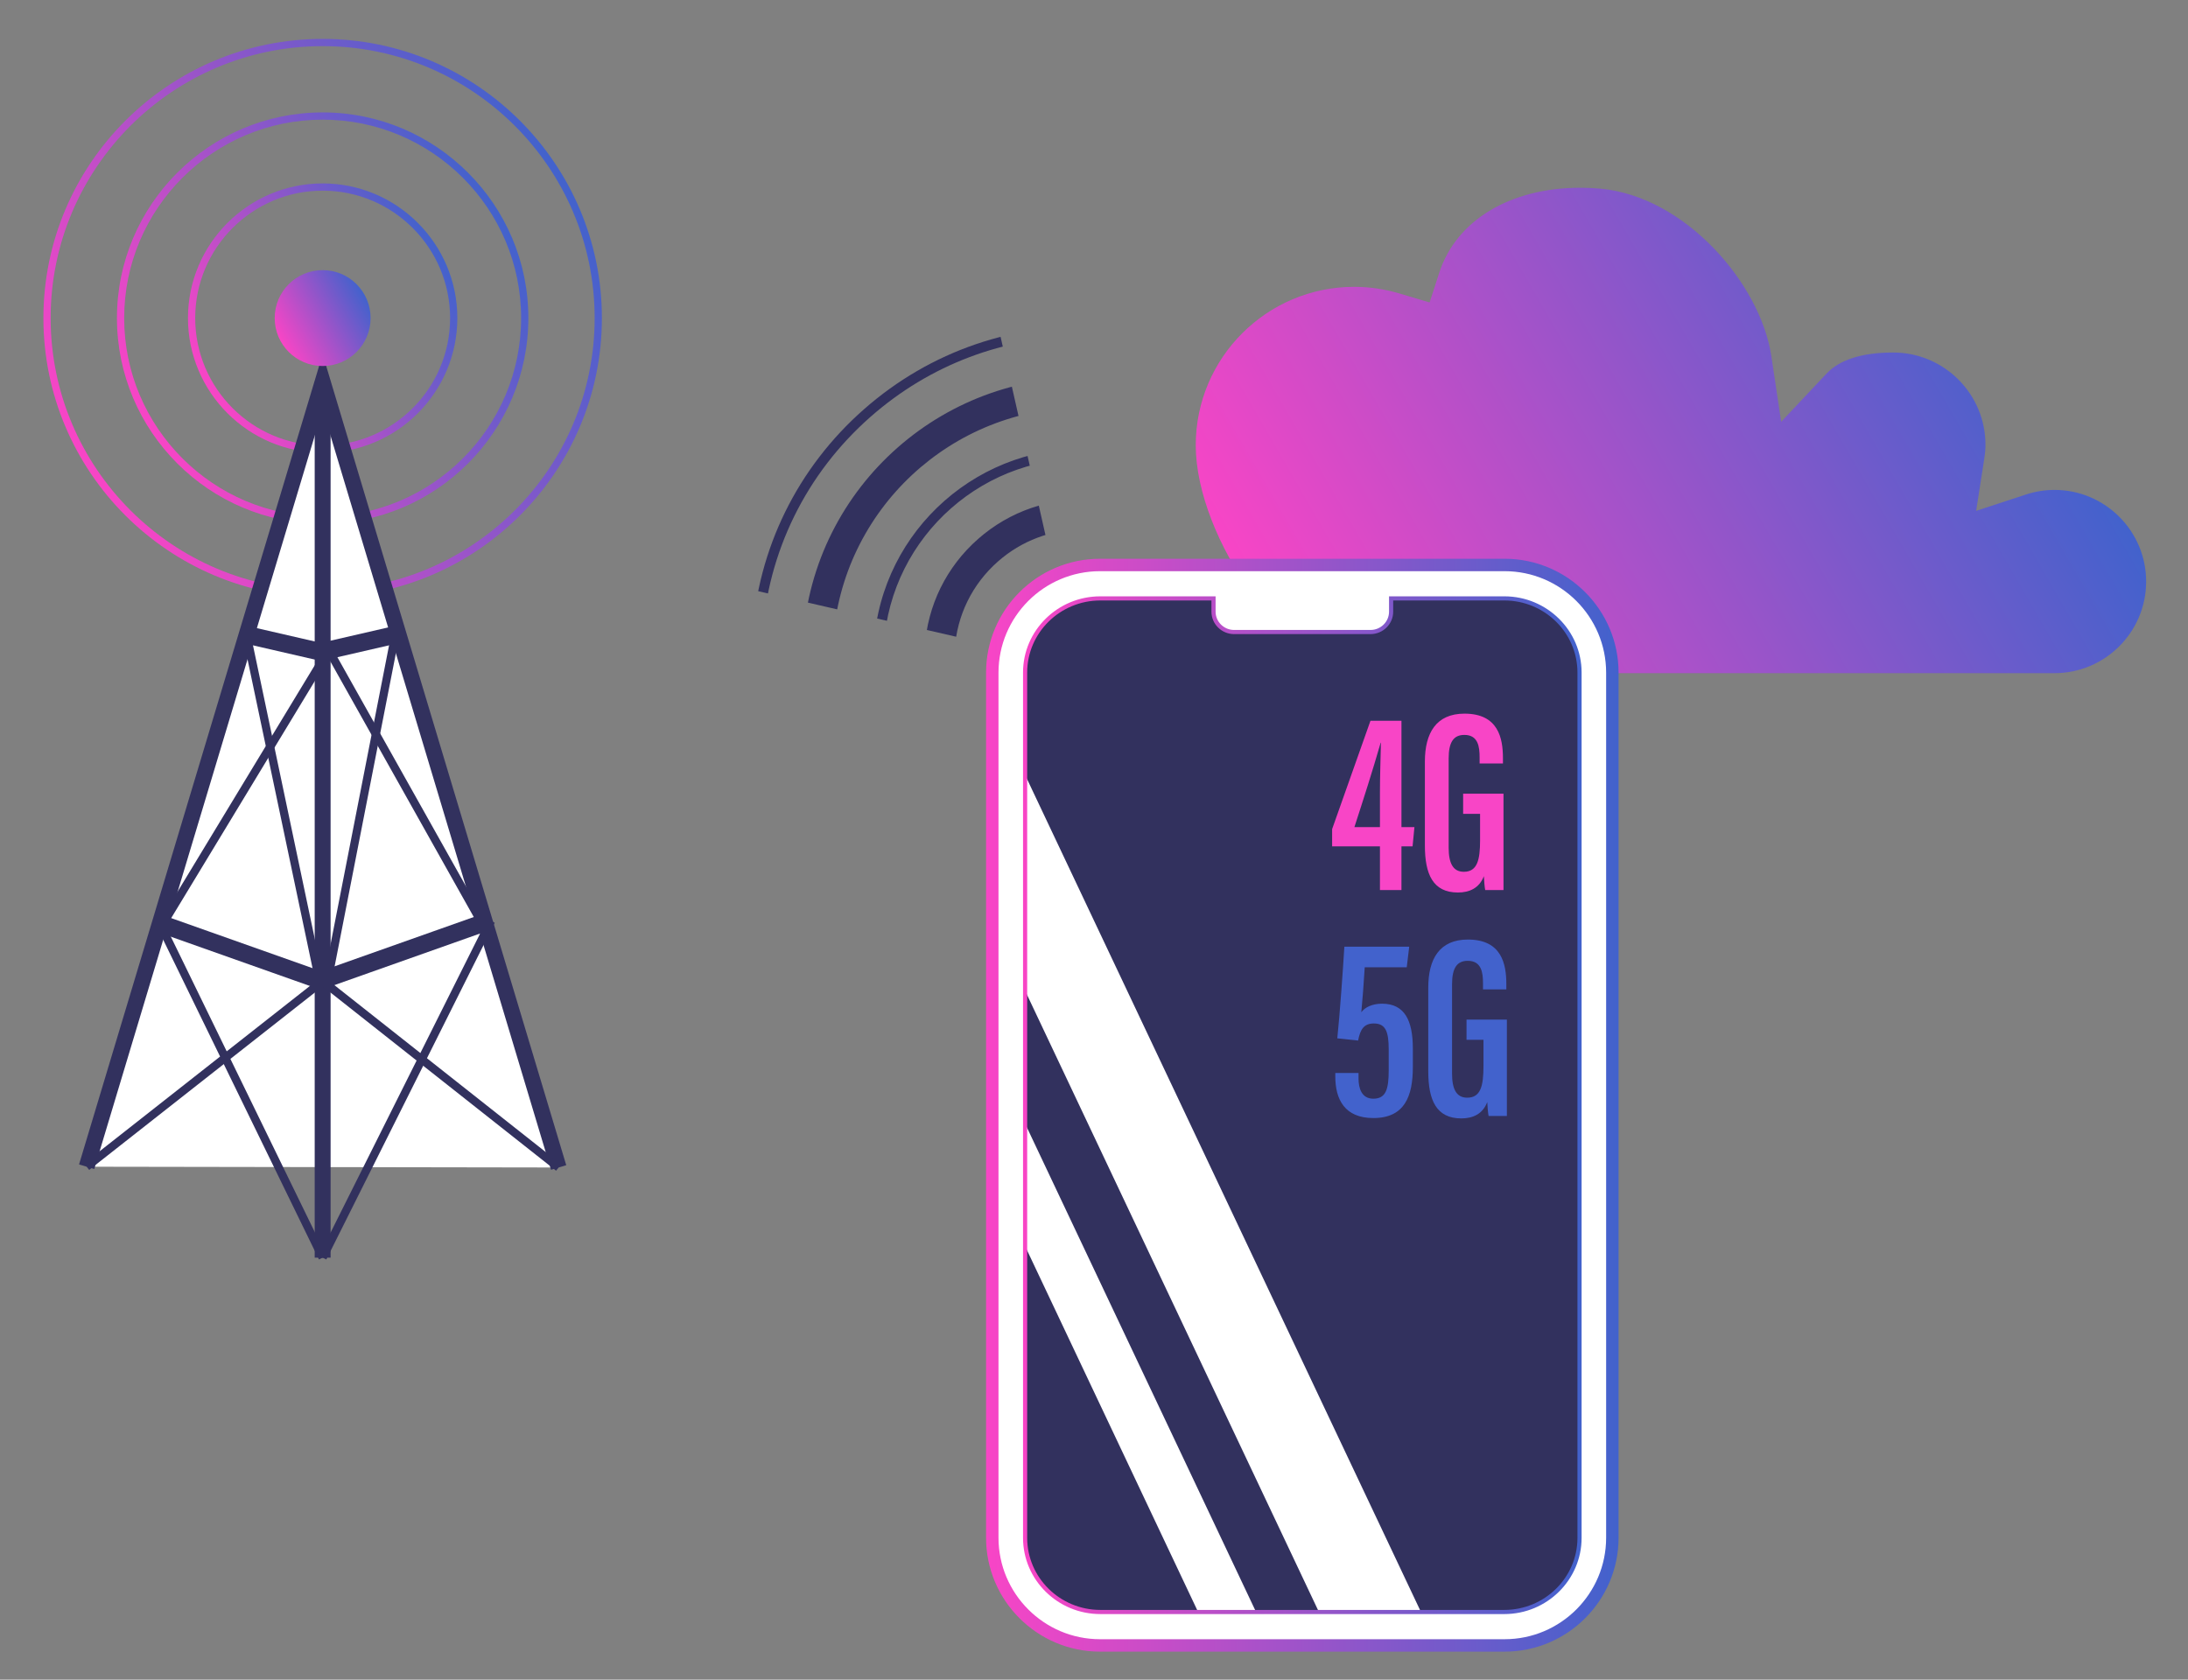 <?xml version="1.0" encoding="UTF-8"?>
<svg id="Calque_1" xmlns="http://www.w3.org/2000/svg" xmlns:xlink="http://www.w3.org/1999/xlink" version="1.1" viewBox="0 0 604.923 464.48">
  <rect x="0" y="0" width="604.923" height="464.48" fill="#808080" stroke="none"/>
  <!-- Generator: Adobe Illustrator 29.5.0, SVG Export Plug-In . SVG Version: 2.1.0 Build 137)  -->
  <defs>
    <style>
      .st0 {
        fill: none;
      }

      .st1 {
        fill: #32315e;
      }

      .st2 {
        fill: url(#Dégradé_sans_nom_7);
      }

      .st3 {
        fill: #4262cc;
      }

      .st4 {
        clip-path: url(#clippath-1);
      }

      .st5 {
        clip-path: url(#clippath-2);
      }

      .st6 {
        fill: #fff;
      }

      .st7 {
        fill: url(#Dégradé_sans_nom_73);
      }

      .st8 {
        fill: url(#Dégradé_sans_nom_72);
      }

      .st9 {
        fill: url(#Dégradé_sans_nom_71);
      }

      .st10 {
        fill: url(#Dégradé_sans_nom_74);
      }

      .st11 {
        fill: url(#Dégradé_sans_nom_76);
      }

      .st12 {
        fill: url(#Dégradé_sans_nom_75);
      }

      .st13 {
        fill: #f845c6;
      }

      .st14 {
        clip-path: url(#clippath);
      }
    </style>
    <linearGradient id="Dégradé_sans_nom_7" data-name="Dégradé sans nom 7" x1="362.749" y1="193.928" x2="552.974" y2="84.101" gradientUnits="userSpaceOnUse">
      <stop offset="0" stop-color="#f845c6"/>
      <stop offset="1" stop-color="#4262cc"/>
    </linearGradient>
    <clipPath id="clippath">
      <polygon class="st0" points="273.357 78.673 291.557 159.054 273.508 178.185 180.446 156.77 213.195 101.287 273.357 78.673"/>
    </clipPath>
    <linearGradient id="Dégradé_sans_nom_71" data-name="Dégradé sans nom 7" x1="56.962" y1="106.573" x2="121.444" y2="69.344" xlink:href="#Dégradé_sans_nom_7"/>
    <linearGradient id="Dégradé_sans_nom_72" data-name="Dégradé sans nom 7" x1="39.961" y1="116.388" x2="138.445" y2="59.529" xlink:href="#Dégradé_sans_nom_7"/>
    <linearGradient id="Dégradé_sans_nom_73" data-name="Dégradé sans nom 7" x1="22.358" y1="126.552" x2="156.048" y2="49.366" xlink:href="#Dégradé_sans_nom_7"/>
    <linearGradient id="Dégradé_sans_nom_74" data-name="Dégradé sans nom 7" x1="77.722" y1="94.587" x2="100.685" y2="81.33" xlink:href="#Dégradé_sans_nom_7"/>
    <linearGradient id="Dégradé_sans_nom_75" data-name="Dégradé sans nom 7" x1="272.62" y1="305.627" x2="447.492" y2="305.627" xlink:href="#Dégradé_sans_nom_7"/>
    <clipPath id="clippath-1">
      <path class="st0" d="M240.549,228.985h239.011c11.394,0,20.644,9.25,20.644,20.644v111.995c0,11.394-9.25,20.644-20.644,20.644h-239.007c-11.394,0-20.644-9.25-20.644-20.644v-111.998c0-11.392,9.249-20.64,20.64-20.64Z" transform="translate(54.429 665.683) rotate(-90)"/>
    </clipPath>
    <clipPath id="clippath-2">
      <rect class="st0" x="11.729" y="159.712" width="482.186" height="338.057" rx="9.916" ry="9.916"/>
    </clipPath>
    <linearGradient id="Dégradé_sans_nom_76" data-name="Dégradé sans nom 7" x1="282.842" y1="305.627" x2="437.27" y2="305.627" xlink:href="#Dégradé_sans_nom_7"/>
  </defs>
  <path class="st2" d="M568.014,186.154c13.971,0,25.338-11.367,25.338-25.338,0-13.972-11.367-25.338-25.338-25.338-2.662,0-5.32.429-7.899,1.275l-13.764,4.519,2.229-14.314c.238-1.53.348-2.791.348-3.968,0-14.064-11.441-25.506-25.505-25.506-8.594,0-14.8,1.963-18.444,5.836l-12.535,13.32-2.702-18.089c-3.015-20.178-23.899-44.3-47.337-46.383-1.845-.164-3.702-.247-5.52-.247-19.339,0-34.27,8.997-38.966,23.48l-2.673,8.244-8.304-2.478c-4.108-1.226-8.327-1.847-12.543-1.847-24.156,0-43.809,19.653-43.809,43.809,0,25.459,25.501,63.026,48.412,63.026h189.012Z"/>
  <g class="st14">
    <path class="st1" d="M293.463,273.224c-24.363-1.56-46.685-12.542-62.853-30.921-16.168-18.381-24.213-41.919-22.653-66.283,1.559-24.365,12.541-46.686,30.921-62.855,18.381-16.167,41.929-24.208,66.283-22.653,50.374,3.226,88.731,46.833,85.506,97.207-3.098,48.393-43.462,85.695-91.294,85.695-1.956,0-3.93-.063-5.91-.189ZM240.706,115.243c-17.825,15.681-28.475,37.328-29.986,60.954-3.128,48.85,34.07,91.137,82.919,94.265,48.869,3.098,91.137-34.071,94.265-82.919,3.128-48.851-34.07-91.14-82.919-94.268-1.931-.123-3.856-.185-5.774-.185-21.549,0-42.136,7.756-58.504,22.153ZM294.363,259.161h0c-42.615-2.733-75.071-39.624-72.344-82.242,2.73-42.616,39.622-75.028,82.242-72.344,42.618,2.73,75.071,39.624,72.344,82.244-2.623,40.944-36.771,72.502-77.239,72.502-1.657,0-3.328-.053-5.003-.16ZM230.307,177.451c-2.436,38.05,26.538,70.988,64.588,73.423h0c18.402,1.183,36.18-4.898,50.064-17.111,13.884-12.214,22.18-29.074,23.358-47.475,2.436-38.049-26.538-70.988-64.588-73.424-1.497-.097-2.982-.144-4.463-.144-36.127,0-66.62,28.18-68.96,64.732ZM295.617,239.574h0c-15.39-.985-29.489-7.922-39.701-19.532-10.212-11.61-15.293-26.478-14.308-41.868,2.039-31.821,29.587-56.032,61.4-54.011,15.39.985,29.489,7.922,39.701,19.532,10.212,11.61,15.293,26.478,14.308,41.868-1.958,30.568-27.453,54.131-57.666,54.13-1.237,0-2.483-.039-3.734-.119ZM354.254,185.387c.939-14.652-3.9-28.809-13.624-39.864-9.723-11.054-23.148-17.66-37.799-18.597-30.27-1.966-56.521,21.129-58.461,51.425-.939,14.652,3.9,28.809,13.624,39.864,9.723,11.054,23.148,17.66,37.799,18.597l-.088,1.381.088-1.381c30.325,1.951,56.523-21.129,58.461-51.425ZM296.517,225.511c-11.656-.747-22.326-5.988-30.041-14.759-7.715-8.77-11.553-20.021-10.807-31.678.747-11.656,5.988-22.326,14.759-30.041,8.772-7.714,20.015-11.551,31.678-10.807,11.656.747,22.326,5.988,30.041,14.759,7.715,8.77,11.553,20.021,10.807,31.678-.747,11.656-5.988,22.326-14.759,30.041-8.051,7.083-18.193,10.898-28.822,10.898-.949,0-1.9-.031-2.856-.091ZM275.912,155.268c-7.105,6.25-11.351,14.893-11.956,24.338h0c-.605,9.442,2.504,18.557,8.754,25.662,6.25,7.105,14.893,11.351,24.338,11.956,19.472,1.253,36.371-13.597,37.618-33.092,1.248-19.494-13.596-36.371-33.092-37.618-.774-.05-1.544-.074-2.313-.074-8.608,0-16.826,3.09-23.349,8.828Z"/>
  </g>
  <g>
    <path class="st9" d="M89.203,125.194c-20.532,0-37.235-16.704-37.235-37.235s16.704-37.236,37.235-37.236,37.236,16.704,37.236,37.236-16.704,37.235-37.236,37.235ZM89.203,52.723c-19.429,0-35.235,15.807-35.235,35.236s15.807,35.235,35.235,35.235,35.236-15.807,35.236-35.235-15.807-35.236-35.236-35.236Z"/>
    <path class="st8" d="M89.203,144.829c-31.358,0-56.871-25.512-56.871-56.871s25.512-56.871,56.871-56.871,56.871,25.512,56.871,56.871-25.512,56.871-56.871,56.871ZM89.203,33.088c-30.256,0-54.871,24.615-54.871,54.871s24.615,54.871,54.871,54.871,54.871-24.615,54.871-54.871-24.615-54.871-54.871-54.871Z"/>
    <path class="st7" d="M89.203,165.16c-42.569,0-77.201-34.632-77.201-77.201S46.634,10.758,89.203,10.758s77.201,34.632,77.201,77.201-34.632,77.201-77.201,77.201ZM89.203,12.758C47.737,12.758,14.002,46.493,14.002,87.959s33.735,75.201,75.201,75.201,75.201-33.735,75.201-75.201S130.669,12.758,89.203,12.758Z"/>
    <g>
      <polyline class="st6" points="23.963 322.638 89.203 105.583 154.443 322.853"/>
      <polygon class="st1" points="152.339 323.485 89.202 113.221 26.067 323.271 21.858 322.005 89.204 97.945 156.549 322.221 152.339 323.485"/>
    </g>
    <rect class="st1" x="87.005" y="105.583" width="4.396" height="242.205"/>
    <rect class="st1" x="64.253" y="239.457" width="4.881" height="47.761" transform="translate(-203.799 238.27) rotate(-70.493)"/>
    <rect class="st1" x="76.067" y="167.326" width="4.88" height="21.21" transform="translate(-112.5 214.528) rotate(-77.038)"/>
    <rect class="st1" x="86.894" y="260.897" width="47.761" height="4.881" transform="translate(-81.58 52.109) rotate(-19.508)"/>
    <rect class="st1" x="90.644" y="175.231" width="18.891" height="4.88" transform="translate(-37.304 26.98) rotate(-12.963)"/>
    <rect class="st1" x="77.551" y="174.458" width="2.273" height="102.121" transform="translate(-44.756 21.039) rotate(-11.884)"/>
    <rect class="st1" x="21.145" y="217.943" width="91.874" height="2.273" transform="translate(-155.056 162.953) rotate(-58.796)"/>
    <rect class="st1" x="110.948" y="174.249" width="2.273" height="86.655" transform="translate(-92.125 82.665) rotate(-29.294)"/>
    <rect class="st1" x="46.94" y="225.751" width="104.618" height="2.274" transform="translate(-142.473 280.732) rotate(-78.931)"/>
    <rect class="st1" x="65.557" y="250.173" width="2.273" height="102.806" transform="translate(-125.328 59.659) rotate(-25.971)"/>
    <rect class="st1" x="15.078" y="295.838" width="83.01" height="2.273" transform="translate(-171.463 98.504) rotate(-38.179)"/>
    <rect class="st1" x="120.687" y="255.511" width="2.274" height="83.143" transform="translate(-186.809 208.511) rotate(-51.691)"/>
    <rect class="st1" x="60.426" y="300.092" width="104.105" height="2.273" transform="translate(-207.251 267.119) rotate(-63.435)"/>
    <circle class="st10" cx="89.203" cy="87.959" r="13.256"/>
  </g>
  <g>
    <g>
      <rect class="st6" x="274.339" y="156.234" width="171.434" height="298.786" rx="29.792" ry="29.792"/>
      <path class="st12" d="M415.981,456.738h-111.851c-17.375,0-31.51-14.135-31.51-31.51v-239.203c0-17.375,14.135-31.51,31.51-31.51h111.851c17.375,0,31.51,14.135,31.51,31.51v239.203c0,17.375-14.135,31.51-31.51,31.51ZM304.13,157.952c-15.479,0-28.073,12.594-28.073,28.074v239.203c0,15.479,12.594,28.073,28.073,28.073h111.851c15.48,0,28.074-12.594,28.074-28.073v-239.203c0-15.48-12.594-28.074-28.074-28.074h-111.851Z"/>
    </g>
    <path class="st1" d="M415.91,165.479h-31.304v3.68c0,3.104-2.553,5.621-5.701,5.621h-37.697c-3.149,0-5.701-2.517-5.701-5.621v-3.68h-31.301c-11.483,0-20.791,9.177-20.791,20.498v239.299c0,11.321,9.309,20.498,20.791,20.498h111.7c11.483,0,20.791-9.177,20.791-20.498v-239.303c0-11.319-9.307-20.494-20.788-20.494Z"/>
    <g>
      <path class="st13" d="M381.519,246.136v-12.09h-13.223v-4.772l10.598-29.952h8.571v29.397h3.586l-.512,5.327h-3.075v12.09h-5.947ZM381.519,219.162c0-4.581.173-9.213.267-13.772h-.072c-2.26,7.863-4.728,15.53-7.255,23.329h7.06v-9.557Z"/>
      <path class="st13" d="M415.677,246.136h-5.06c-.173-.821-.317-2.793-.368-3.845-1.282,3.355-4.048,4.521-7.167,4.521-6.901,0-9.141-5.034-9.141-12.994v-23.216c0-7.872,3.111-13.254,10.943-13.254,9.381,0,10.641,6.795,10.641,12.359v1.42h-6.452v-1.68c0-2.886-.382-6.218-4.21-6.218-2.973,0-4.347,1.973-4.347,6.499v24.688c0,4.226,1.166,6.664,4.196,6.664,3.721,0,4.491-3.273,4.491-8.723v-7.294h-4.686v-5.579h11.159v26.649Z"/>
    </g>
    <g>
      <path class="st3" d="M388.928,267.494h-11.617c-.238,3.954-.641,9.416-.943,12.438.965-1.396,3.097-2.375,5.718-2.375,6.244,0,8.528,4.603,8.528,12.417v5.112c0,8.046-2.256,14.096-10.929,14.096-7.924,0-10.511-5.164-10.511-11.496v-.958h6.423v1.499c0,2.685.842,5.606,4.088,5.606,3.541,0,4.254-2.733,4.254-7.854v-5.738c0-4.773-.763-7.213-4.082-7.213-2.75,0-3.771,1.592-4.376,4.723l-5.752-.612c.691-6.59,1.606-19.522,1.952-25.347h17.931l-.685,5.702Z"/>
      <path class="st3" d="M416.613,308.607h-5.06c-.173-.821-.317-2.793-.368-3.845-1.282,3.355-4.048,4.521-7.167,4.521-6.901,0-9.141-5.034-9.141-12.994v-23.216c0-7.872,3.111-13.254,10.943-13.254,9.381,0,10.641,6.795,10.641,12.359v1.42h-6.452v-1.68c0-2.886-.382-6.218-4.21-6.218-2.973,0-4.347,1.973-4.347,6.499v24.688c0,4.226,1.166,6.664,4.196,6.664,3.721,0,4.491-3.273,4.491-8.723v-7.294h-4.686v-5.579h11.159v26.649Z"/>
    </g>
    <g class="st4">
      <g class="st5">
        <path class="st6" d="M202.709,140.029l-12.932,6.539,192.606,407.361,12.932-6.539L202.709,140.029ZM252.113,148.097l-22.77,11.513,192.606,407.361,22.77-11.513L252.113,148.097Z"/>
      </g>
    </g>
    <path class="st11" d="M415.906,446.347h-111.7c-11.78,0-21.364-9.452-21.364-21.071v-239.299c0-11.618,9.584-21.07,21.364-21.07h31.873v4.253c0,2.783,2.301,5.048,5.128,5.048h37.697c2.828,0,5.128-2.265,5.128-5.048v-4.253h31.877c11.778,0,21.36,9.451,21.36,21.067v239.303c0,11.619-9.584,21.071-21.364,21.071ZM304.206,166.052c-11.148,0-20.219,8.938-20.219,19.925v239.299c0,10.987,9.07,19.925,20.219,19.925h111.7c11.148,0,20.219-8.938,20.219-19.925v-239.303c0-10.985-9.068-19.921-20.215-19.921h-30.731v3.107c0,3.415-2.814,6.193-6.274,6.193h-37.697c-3.459,0-6.274-2.778-6.274-6.193v-3.107h-30.728Z"/>
  </g>
</svg>
